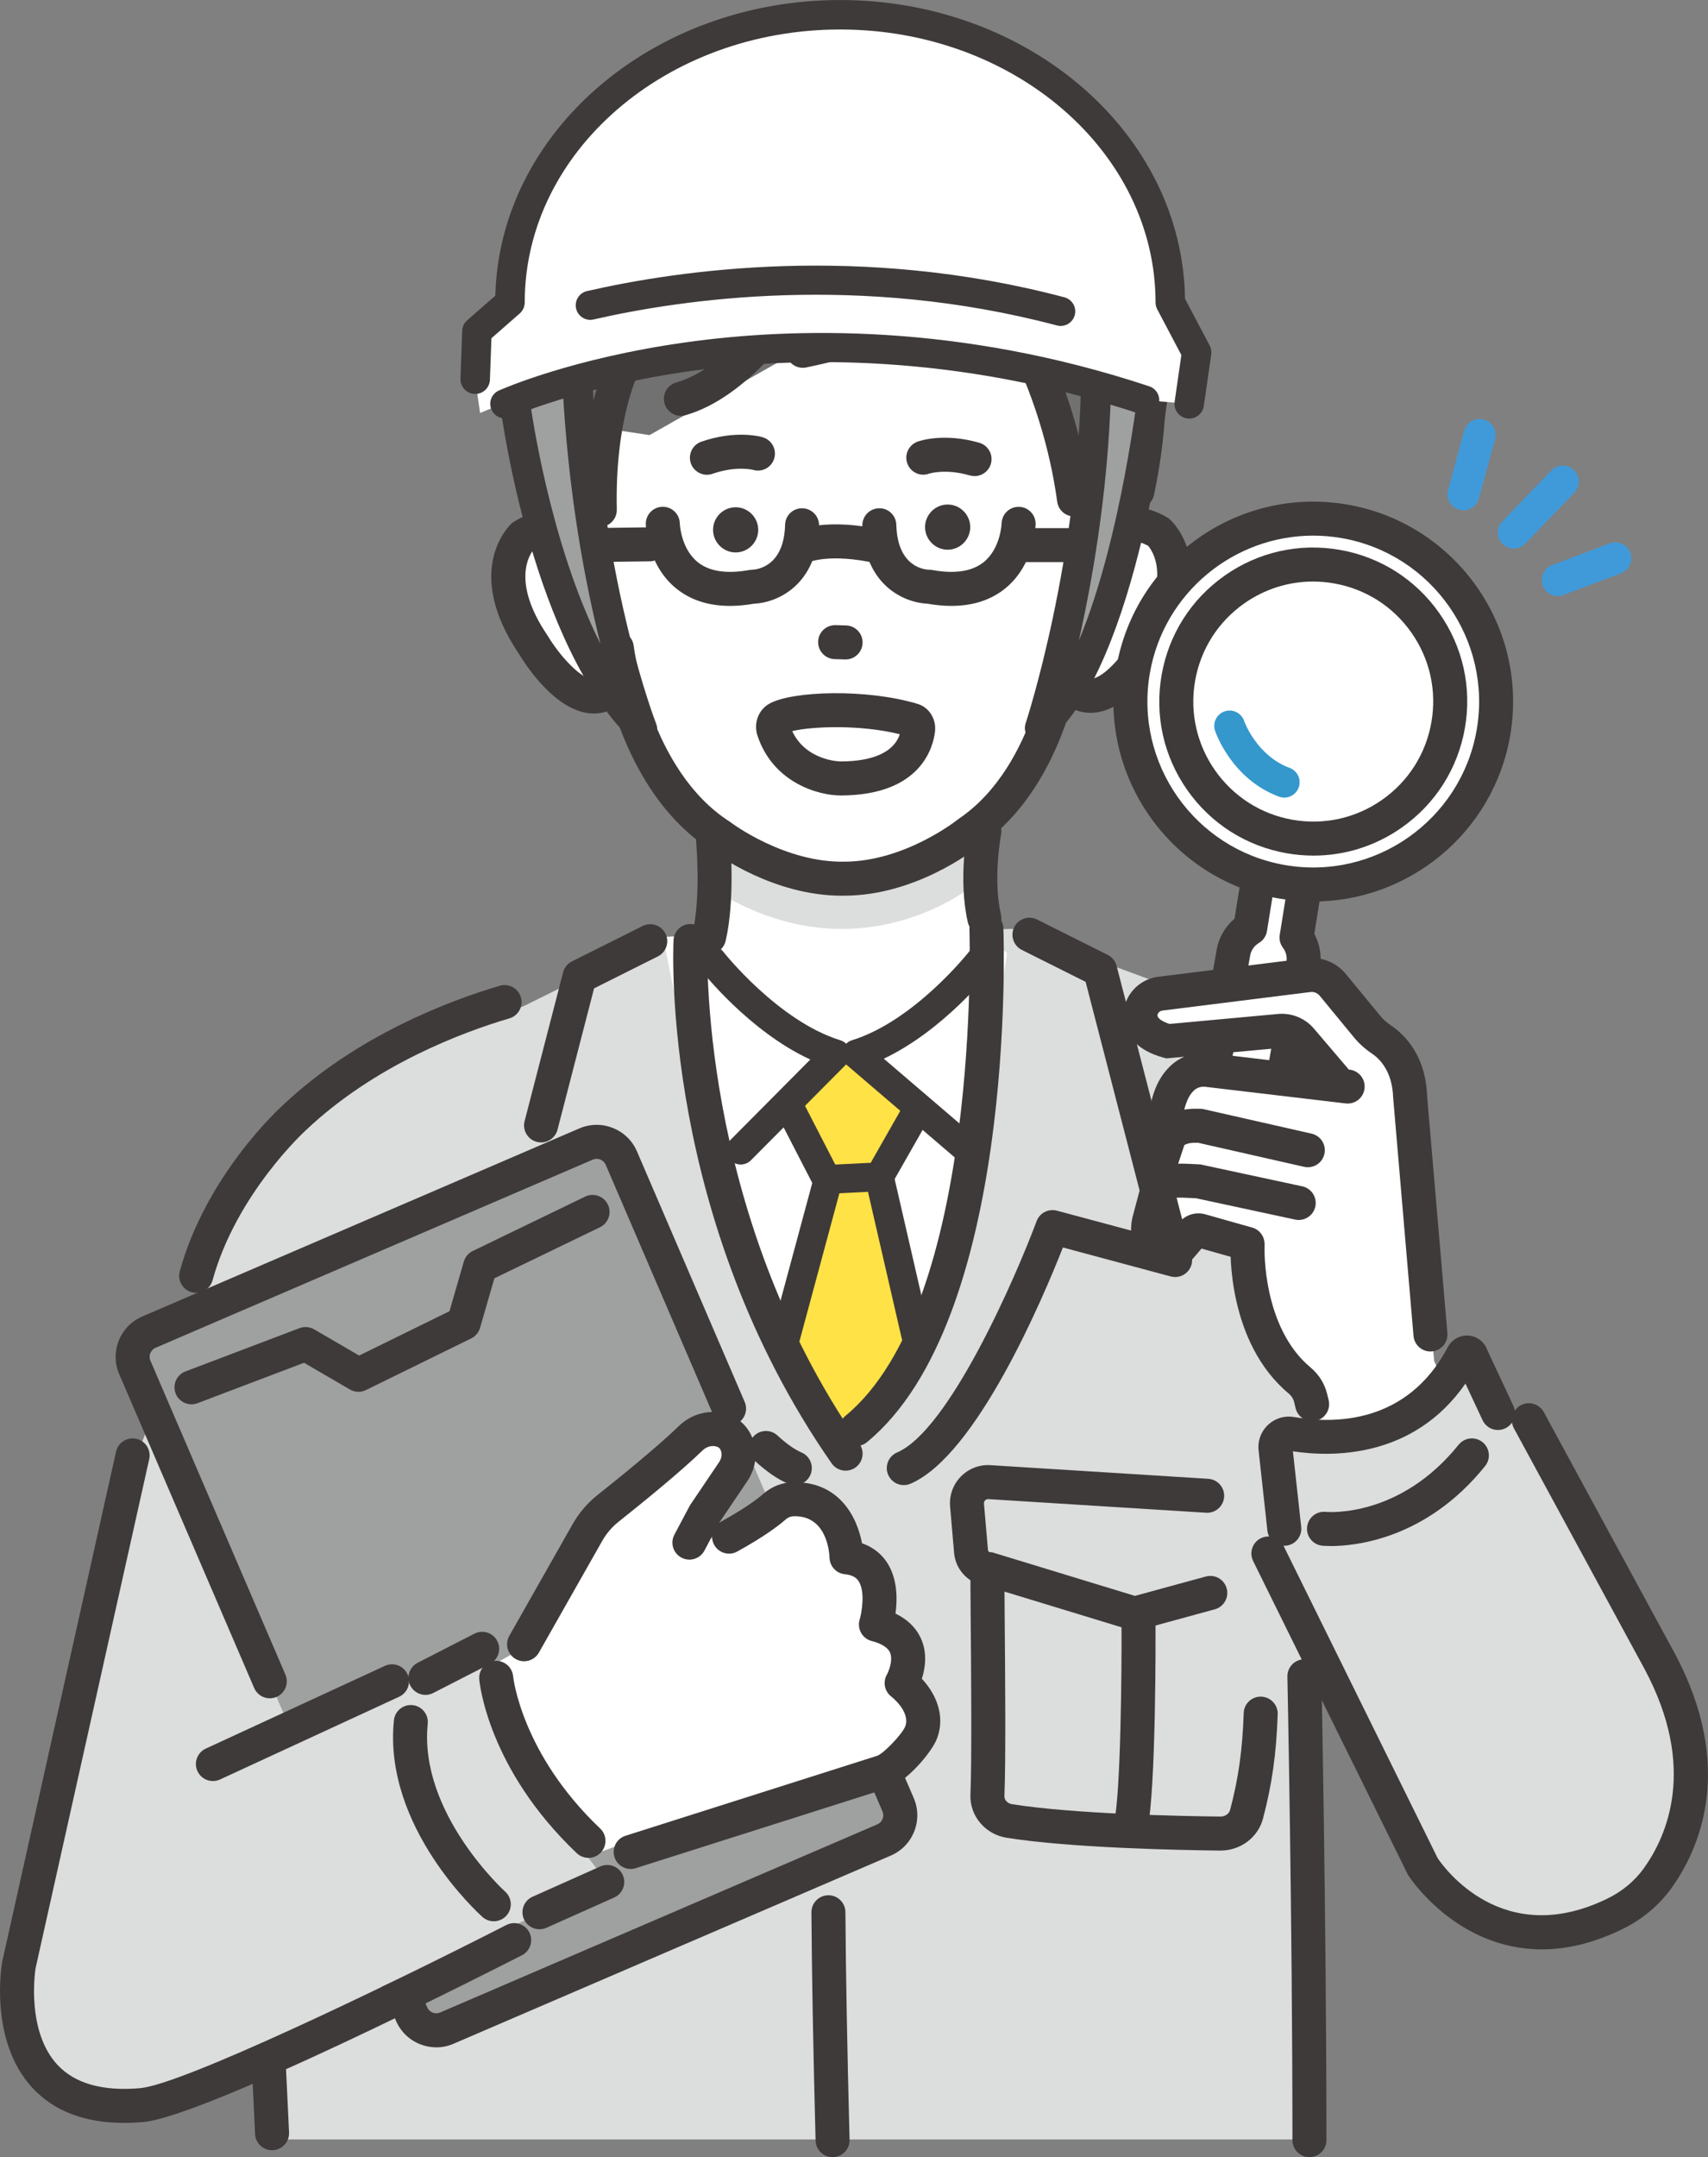 <?xml version="1.0" encoding="UTF-8"?><svg id="_レイヤー_2" xmlns="http://www.w3.org/2000/svg" width="166.225" height="209.857" viewBox="0 0 166.225 209.857"><rect x="0" y="0" width="166.225" height="209.857" fill="#808080" stroke="none"/><defs><style>.cls-1{fill:#ffe246;}.cls-1,.cls-2,.cls-3,.cls-4,.cls-5,.cls-6,.cls-7,.cls-8{stroke-width:0px;}.cls-2{fill:#9fa0a0;}.cls-3{fill:#409ada;}.cls-4{fill:#3498cc;}.cls-5{fill:#727171;}.cls-6{fill:#3e3a39;}.cls-7{fill:#dcdddd;}.cls-8{fill:#fff;}</style></defs><g id="_レイヤー_1-2"><polygon class="cls-7" points="22.755 128.942 26.506 208.137 127.808 208.137 127.698 124.307 22.755 128.942"/><path class="cls-7" d="M13.329,141.586c-.102.511-11.494,49.589-11.494,49.589,0,0-.731,17.6,13.689,13.226l33.655-15.236,2.463-91.5-15.955,5.379s-10.699,6.72-16.598,23.541l-5.76,15.001Z"/><polygon class="cls-7" points="45.254 100.714 41.672 129.251 81.007 141.419 123.668 124.138 122.478 99.168 98.508 90.368 64.528 91.158 45.254 100.714"/><path class="cls-8" d="M113.628,52.998c-2.924-3.6-6.891-1.204-6.891-1.204l-6.309-16.66h-11.139l-11.455-3.122-10.573-4.488-5.737,10.588-5.176,15.172s-3.735-3.589-6.565.085c0,0-3.685,8.059,7.158,15.354,0,0,2.936-.738,3.64-2.018,0,0,3.585,19.311,21.384,18.618,15.975.66,21.127-18.839,21.127-18.839.737,1.261,3.463,1.599,3.463,1.599,11.622-7.504,7.074-15.084,7.074-15.084Z"/><path class="cls-8" d="M108.114,50.642s9.8-19.677-11.462-32.352c0,0-17.687-12.986-26.039-2.76,0,0-22.062,2.641-19.741,24.221l1.029,11.898,56.213-1.008Z"/><path class="cls-8" d="M68.501,71.677s1.5,13.283-.076,19.286l-3.898.194,5.178,25.721,13.423,24.54,11.304-23.515,3.566-25.156-2.707-2.843s-.27-7.344,1.063-14.34l-17.214-6.123-10.64,2.236Z"/><path class="cls-7" d="M69.01,80.871s16.161,8.5,25.38-1.02l.044,6.48s-10.674,8.616-24.217.671l-1.206-6.132Z"/><path class="cls-6" d="M68.798,46.187c-.686,0-1.327-.43-1.563-1.114-.298-.864.159-1.806,1.023-2.104,3.341-1.156,5.72-.504,5.981-.426.875.263,1.372,1.185,1.109,2.06-.261.869-1.173,1.365-2.042,1.114-.099-.027-1.661-.419-3.967.378-.179.062-.361.091-.54.091Z"/><path class="cls-6" d="M94.846,46.318c-.152,0-.306-.021-.459-.065-2.37-.684-3.919-.191-3.984-.17-.861.308-1.797-.144-2.105-1.004-.308-.86.15-1.81,1.01-2.118.256-.092,2.598-.866,5.995.113.878.253,1.384,1.17,1.131,2.048-.209.725-.87,1.196-1.589,1.196Z"/><path class="cls-6" d="M92.255,53.478h0c-1.209.016-2.21-.961-2.226-2.169h0c-.016-1.209.96-2.21,2.169-2.226h0c1.209-.016,2.21.96,2.226,2.169h0c.016,1.209-.961,2.21-2.169,2.226Z"/><path class="cls-6" d="M71.622,53.744h0c-1.209.016-2.21-.961-2.226-2.169h0c-.016-1.209.961-2.21,2.169-2.226h0c1.209-.016,2.21.96,2.226,2.169h0c.016,1.209-.96,2.21-2.169,2.226Z"/><path class="cls-6" d="M82.295,64.153c-.017,0-.034,0-.05,0l-1.019-.031c-.913-.027-1.631-.79-1.604-1.703.027-.913.784-1.624,1.703-1.604l1.019.031c.913.027,1.631.79,1.604,1.703-.027.896-.762,1.605-1.653,1.605Z"/><path class="cls-6" d="M69.011,92.812c-.123,0-.249-.014-.374-.043-.89-.206-1.445-1.094-1.239-1.984.821-3.55.365-8.719.36-8.77-.083-.91.588-1.714,1.498-1.797.905-.084,1.714.588,1.797,1.498.021.233.508,5.754-.431,9.816-.177.765-.858,1.282-1.61,1.282Z"/><path class="cls-6" d="M95.8,91.004c-.753,0-1.433-.517-1.61-1.282-.958-4.144-.052-8.961-.013-9.164.172-.897,1.04-1.485,1.937-1.312.897.173,1.484,1.039,1.312,1.936h0c-.008.043-.811,4.344-.013,7.794.206.89-.349,1.779-1.239,1.984-.125.029-.251.043-.374.043Z"/><path class="cls-6" d="M81.92,87.138c-6.579,0-12.056-3.939-12.729-4.443-9.139-5.896-10.739-18.918-10.803-19.471-.105-.907.546-1.728,1.454-1.833.905-.102,1.728.546,1.833,1.454.014.118,1.503,12.076,9.355,17.099.04.026.079.053.117.083.049.038,5.212,3.918,11.061,3.8,5.888-.033,10.935-4.046,10.986-4.086.036-.029.075-.058.113-.084,7.72-5.225,8.9-17.216,8.911-17.337.083-.909.884-1.58,1.796-1.498.909.082,1.58.885,1.499,1.794-.049.554-1.313,13.614-10.297,19.744-.671.53-6.216,4.737-12.965,4.775-.11.002-.221.003-.33.003Z"/><path class="cls-6" d="M34.096,162.056c-.874,0-1.604-.685-1.65-1.568l-.73-13.952-2.471-14.095c-.158-.9.444-1.757,1.344-1.915.902-.156,1.757.444,1.915,1.344l2.489,14.194c.012.066.019.132.022.199l.735,14.052c.048.912-.653,1.691-1.565,1.738-.029.001-.059.002-.088.002Z"/><path class="cls-6" d="M71.039,58.944c-2.103,0-3.867-.576-5.264-1.723-2.825-2.319-2.921-6.079-2.924-6.238-.015-.914.713-1.666,1.626-1.682.01,0,.019,0,.029,0,.898,0,1.633.718,1.653,1.618.002.064.104,2.44,1.733,3.76,1.128.914,2.819,1.175,5.023.775.093-.017.187-.026.282-.027.5-.018,3.104-.317,3.208-4.366.023-.914.768-1.641,1.696-1.612.913.023,1.635.783,1.611,1.696-.149,5.825-4.12,7.496-6.333,7.587-.82.142-1.6.213-2.338.213Z"/><path class="cls-6" d="M92.597,58.944c-.738,0-1.518-.071-2.338-.213-2.213-.091-6.185-1.761-6.334-7.587-.023-.913.698-1.672,1.611-1.696.924-.033,1.672.698,1.696,1.612.108,4.219,2.891,4.364,3.208,4.366.094,0,.189.01.282.027,2.205.4,3.895.139,5.023-.775,1.643-1.331,1.732-3.737,1.733-3.761.027-.909.774-1.63,1.692-1.611.909.021,1.631.767,1.616,1.676-.003.159-.098,3.92-2.924,6.238-1.397,1.147-3.162,1.723-5.264,1.723Z"/><path class="cls-6" d="M85.585,54.833c-.119,0-.24-.013-.361-.04-4.401-.981-6.454-.122-6.475-.113l-.693-1.502-.725-1.487c.295-.144,3.042-1.369,8.612-.128.892.199,1.453,1.083,1.255,1.974-.172.771-.855,1.295-1.613,1.295Z"/><path class="cls-6" d="M57.493,54.686c-.903,0-1.641-.726-1.653-1.632-.012-.914.718-1.664,1.632-1.676l5.722-.077c.901-.022,1.664.718,1.676,1.632.012.914-.718,1.664-1.632,1.676l-5.722.077h-.023Z"/><path class="cls-6" d="M81.794,77.385h-.004c-2.125,0-6.548-1.218-8.074-5.826-.398-1.203.095-2.511,1.174-3.11,2.219-1.234,9.449-1.469,14.41.027,1.12.337,1.833,1.467,1.696,2.686-.164,1.46-1.315,6.223-9.202,6.223ZM77.099,71.129c1.338,2.848,4.516,2.944,4.699,2.947,3.196,0,5.212-.934,5.773-2.646-3.892-.971-8.638-.758-10.472-.302Z"/><path class="cls-5" d="M94.066,27.524s-7.022,2.728-17.725,7.376l-13.125,7.428-3.637-.543-2.085,11.247-5.033-3.427s-6.154-20.889,6.421-30.269c0,0,14.191-16.014,35.559-2.503l7.384,2.569s14.113,9.05,8.634,31.574l-5.456,2.018s-2.494-19.42-10.937-25.47Z"/><path class="cls-6" d="M110.697,49.457c-.112,0-.225-.011-.339-.035-.894-.187-1.468-1.063-1.282-1.957,1.957-9.378,1.195-16.669-2.265-21.67-3.529-5.102-8.782-5.975-8.835-5.983-.9-.14-1.52-.982-1.384-1.883.136-.901.973-1.522,1.872-1.389.269.039,6.646,1.041,11.02,7.304,4.036,5.779,4.988,13.953,2.83,24.296-.163.78-.851,1.317-1.618,1.317Z"/><path class="cls-6" d="M53.459,51.26c-.536,0-1.062-.26-1.38-.74-5.101-7.689-1.665-21.339-1.516-21.916.228-.885,1.128-1.419,2.015-1.189.884.228,1.417,1.129,1.189,2.013h0c-.033.127-3.216,12.803,1.069,19.263.505.761.297,1.788-.464,2.293-.281.187-.599.276-.913.276Z"/><path class="cls-6" d="M54.735,25.814c-.304,0-.612-.084-.887-.26-.769-.491-.997-1.511-.508-2.281.155-.244,3.871-6.011,10.898-9.981,6.528-3.687,17.208-6.439,31.019,1.398.794.451,1.073,1.461.622,2.255-.451.795-1.46,1.073-2.255.622-9.96-5.653-19.262-6.143-27.648-1.457-6.347,3.547-9.811,8.885-9.845,8.939-.316.494-.851.764-1.396.764Z"/><path class="cls-6" d="M104.527,50.242c-.814,0-1.523-.601-1.637-1.43-1.526-11.13-6.71-18.781-6.762-18.857-.517-.752-.327-1.782.425-2.3.752-.518,1.78-.329,2.299.422.231.335,5.678,8.337,7.316,20.285.124.905-.509,1.739-1.414,1.863-.076.01-.152.016-.227.016Z"/><path class="cls-6" d="M78.128,35.781c-.768,0-1.457-.538-1.618-1.319-.185-.895.39-1.77,1.285-1.955,11.278-2.333,14.715-5.909,14.748-5.944.605-.685,1.643-.742,2.327-.136.685.605.742,1.658.137,2.343-.157.178-3.987,4.38-16.543,6.977-.113.024-.226.035-.337.035Z"/><path class="cls-6" d="M66.262,40.456c-.721,0-1.383-.475-1.59-1.202-.25-.879.26-1.794,1.139-2.043,4.85-1.378,9.116-7.631,9.158-7.694.511-.757,1.539-.957,2.296-.447.757.51.958,1.537.449,2.294-.2.298-4.977,7.318-10.999,9.029-.151.043-.303.064-.453.064Z"/><path class="cls-6" d="M106.129,69.349c-1.069,0-2.53-.414-3.81-2.219-.528-.745-.352-1.778.393-2.306.746-.528,1.778-.352,2.306.393.603.85,1.018.83,1.155.822,1.346-.07,3.407-2.648,4.377-4.369.015-.027.032-.055.048-.081,3.392-5.306,1.605-7.947,1.133-8.498-2.177-1.144-3.268.064-3.556.471-.502.763-1.521.963-2.284.461-.763-.503-.967-1.539-.464-2.302,1.002-1.521,3.992-3.771,8.141-1.396.095.055.185.118.267.19.203.178,4.906,4.44-.424,12.815-.604,1.068-3.489,5.821-7.062,6.011-.071.004-.145.006-.22.006Z"/><path class="cls-6" d="M106.98,54.686h-8.111c-.914,0-1.654-.741-1.654-1.654s.741-1.654,1.654-1.654h8.111c.914,0,1.654.741,1.654,1.654s-.741,1.654-1.654,1.654Z"/><path class="cls-6" d="M58.373,51.26c-.896,0-1.633-.716-1.653-1.617-.228-10.134,2.613-15.205,2.735-15.415.455-.792,1.465-1.065,2.258-.611.79.453,1.064,1.46.615,2.251-.041.074-2.505,4.615-2.3,13.701.02.914-.703,1.671-1.617,1.691-.013,0-.025,0-.038,0Z"/><path class="cls-6" d="M57.796,69.412c-.038,0-.076,0-.113-.001-3.553-.096-6.538-4.731-7.165-5.775-5.507-8.165-.943-12.514-.746-12.696.081-.074.168-.14.262-.197,4.06-2.462,7.089-.306,8.124,1.177.523.749.339,1.78-.41,2.303-.743.519-1.764.342-2.291-.392-.299-.397-1.408-1.549-3.525-.365-.418.512-2.164,3.164,1.351,8.354.018.027.035.053.052.081,1.003,1.674,3.108,4.169,4.439,4.203.131-.004.542.014,1.114-.837.509-.759,1.537-.961,2.295-.451.758.509.96,1.537.451,2.295-1.267,1.887-2.766,2.301-3.838,2.301Z"/><path class="cls-6" d="M81.027,209.857c-.894,0-1.629-.713-1.653-1.611-.235-9.079-.364-16.134-.405-22.202-.006-.914.729-1.659,1.643-1.665h.011c.908,0,1.648.733,1.654,1.643.041,6.046.169,13.081.404,22.139.024.913-.697,1.672-1.611,1.696-.015,0-.029,0-.044,0Z"/><path class="cls-6" d="M51.386,155.168l-11.081-3.024c-1.365-.073-2.504-1.086-2.714-2.467l-.486-3.202c-.137-.903.484-1.747,1.387-1.884.904-.134,1.746.484,1.884,1.387l.437,2.875,10.522,2.871,13.888-4.236.2-.011c.111-.006.202-.094.212-.206l.39-4.523c.013-.151-.054-.255-.113-.316-.059-.06-.157-.129-.312-.121l-27.283,1.594c-.91.051-1.694-.643-1.748-1.555-.053-.912.643-1.695,1.555-1.748l27.283-1.594c1.074-.065,2.124.344,2.876,1.117.752.773,1.13,1.832,1.038,2.907l-.39,4.523c-.144,1.666-1.456,3.005-3.097,3.205l-14.449,4.407Z"/><path class="cls-6" d="M51.255,170.808c-.874,0-1.605-.685-1.651-1.568-.31-5.988-.275-14.567-.275-14.653.004-.911.744-1.647,1.654-1.647h.008c.914.004,1.651.748,1.647,1.662,0,.085-.035,8.573.271,14.466.047.913-.654,1.69-1.566,1.738-.029.001-.058.002-.087.002Z"/><path class="cls-6" d="M65.267,174.223c-.325,0-.654-.095-.942-.295-.751-.521-.937-1.551-.416-2.302.062-.09.135-.238.128-.429-.146-3.546-.071-12.2-.026-17.37.015-1.732.027-3.11.027-3.835,0-.914.741-1.654,1.654-1.654s1.654.741,1.654,1.654c0,.731-.012,2.119-.027,3.864-.044,5.14-.119,13.742.024,17.207.036.877-.211,1.724-.715,2.45-.321.463-.837.711-1.36.711Z"/><path class="cls-6" d="M39.345,166.92c-.859,0-1.584-.663-1.648-1.533-.405-5.541-.229-10.798-.222-11.019.032-.913.81-1.619,1.71-1.596.913.032,1.627.798,1.596,1.71-.002.052-.177,5.306.215,10.663.067.911-.618,1.704-1.529,1.77-.041.003-.082.004-.122.004Z"/><path class="cls-6" d="M110.401,158.694l-14.449-4.407c-1.64-.199-2.953-1.539-3.097-3.204l-.39-4.523c-.092-1.074.286-2.133,1.037-2.906.752-.772,1.8-1.181,2.877-1.117l21.208,1.328c.912.057,1.605.842,1.547,1.754-.057.912-.845,1.606-1.754,1.548l-21.201-1.327c-.146-.003-.247.062-.305.122-.059.06-.126.164-.113.316l.39,4.523c.009.111.101.2.212.206l.2.011.192.059,13.696,4.178,6.901-1.884c.881-.242,1.791.279,2.031,1.16.241.881-.279,1.791-1.16,2.031l-7.823,2.136Z"/><path class="cls-6" d="M110.051,179.272c-.116,0-.233-.012-.351-.038-.893-.193-1.46-1.073-1.267-1.966.646-2.986.736-14.83.716-19.142-.004-.914.733-1.657,1.647-1.662h.008c.91,0,1.65.736,1.654,1.647.003.648.063,15.908-.791,19.856-.168.775-.853,1.305-1.615,1.305Z"/><path class="cls-6" d="M118.77,180.032c-.017,0-.034,0-.051,0-4.17-.047-14.54-.263-20.746-1.244-2.096-.331-3.613-2.137-3.528-4.2.142-3.464.068-12.067.024-17.206-.015-1.745-.027-3.133-.027-3.864,0-.914.741-1.654,1.654-1.654s1.654.741,1.654,1.654c0,.725.012,2.103.027,3.835.045,5.17.119,13.824-.026,17.37-.016.385.302.728.74.797,5.992.947,16.169,1.157,20.267,1.203.459.016.859-.267.959-.648.816-3.088,1.199-5.817,1.323-9.42.031-.913.792-1.635,1.71-1.596.913.031,1.628.797,1.597,1.71-.133,3.866-.547,6.807-1.431,10.151-.486,1.838-2.186,3.112-4.144,3.112Z"/><path class="cls-8" d="M126.18,91.206l.639-3.98c.199-1.242-.636-2.41-1.871-2.626-.011-.002-.022-.004-.032-.006-1.252-.201-2.431.651-2.632,1.904l-.613,3.817c-.833.496-1.455,1.336-1.635,2.366l-4.107,23.473c-.328,1.874.926,3.659,2.8,3.987,1.874.328,3.659-.925,3.987-2.8l4.107-23.473c.171-.977-.091-1.927-.643-2.662Z"/><path class="cls-6" d="M119.325,121.847c-.291,0-.585-.025-.881-.077-1.342-.235-2.512-.978-3.294-2.092-.783-1.115-1.084-2.467-.85-3.809l4.107-23.473c.208-1.188.828-2.253,1.74-3.02l.504-3.14c.167-1.042.73-1.956,1.585-2.575.855-.618,1.899-.867,2.942-.7.003,0,.039.006.042.007,2.129.372,3.573,2.399,3.232,4.52l-.54,3.364c.541,1.004.738,2.171.54,3.301l-4.107,23.473c-.433,2.473-2.591,4.22-5.02,4.221ZM124.552,86.221c-.18,0-.309.072-.377.121-.081.058-.221.19-.258.419l-.613,3.817c-.078.484-.366.909-.787,1.159-.451.269-.762.716-.851,1.229l-4.107,23.473c-.082.471.023.947.298,1.338.275.392.686.652,1.157.735.971.17,1.902-.482,2.073-1.455l4.107-23.473c.086-.49-.033-.981-.336-1.383-.27-.359-.382-.813-.311-1.256l.639-3.98c.055-.345-.179-.675-.523-.735-.039-.006-.076-.009-.111-.009Z"/><circle class="cls-8" cx="127.808" cy="68.251" r="17.795" transform="translate(-15.857 87.052) rotate(-35.559)"/><path class="cls-6" d="M127.817,87.702c-1.109,0-2.232-.095-3.361-.293-10.564-1.848-17.655-11.946-15.806-22.51,1.848-10.564,11.947-17.655,22.51-15.806,10.564,1.848,17.655,11.946,15.806,22.51h0c-1.651,9.435-9.882,16.099-19.149,16.099ZM127.8,52.109c-7.691,0-14.521,5.53-15.891,13.361-1.534,8.767,4.351,17.147,13.118,18.681,8.765,1.532,17.147-4.351,18.681-13.118,1.534-8.767-4.351-17.147-13.118-18.681-.937-.164-1.87-.243-2.79-.243ZM145.336,71.318h.004-.004Z"/><path class="cls-6" d="M127.84,83.237c-.868,0-1.742-.075-2.614-.228-3.942-.69-7.38-2.873-9.679-6.148-2.3-3.275-3.187-7.25-2.497-11.192.69-3.942,2.873-7.38,6.148-9.679,3.275-2.3,7.25-3.186,11.192-2.497,3.942.69,7.379,2.873,9.679,6.148,2.3,3.275,3.186,7.25,2.497,11.192-.69,3.942-2.873,7.38-6.148,9.679-2.55,1.791-5.525,2.725-8.578,2.725ZM127.783,56.575c-2.379,0-4.696.728-6.684,2.123-2.552,1.792-4.253,4.47-4.791,7.542-1.109,6.34,3.147,12.402,9.487,13.511,3.072.537,6.168-.154,8.72-1.945,2.552-1.792,4.253-4.47,4.79-7.542h0c.537-3.071-.153-6.168-1.945-8.72-1.792-2.552-4.47-4.253-7.542-4.791-.68-.119-1.361-.178-2.037-.178Z"/><path class="cls-4" d="M124.989,77.596c-.173,0-.349-.031-.521-.094-4.598-1.711-6.154-6.221-6.218-6.411-.262-.782.16-1.628.941-1.89.779-.262,1.623.158,1.888.935.024.067,1.212,3.37,4.431,4.568.773.288,1.166,1.147.878,1.92-.224.601-.793.972-1.399.972Z"/><path class="cls-7" d="M124.972,148.163l.14-7.655s12.255,1.864,18.087-8.564l2.582,5.519,3.728.704,13.906,27.783s3.647,17.741-8.364,21.129c0,0-12.006,2.559-17.291-6.751l-15.282-29.388,2.494-2.777Z"/><path class="cls-8" d="M127.698,138.197c-.139-.171-.418-3.516-.418-3.516,0,0-5.967-6.623-5.865-13.401l-5.048-1.691-2.404,3.006s-3.537-1.126-1.445-6.39l.811-4.231,1.389-5.565s-.108-1.984,3.129-2.341l12.685,1.565-4.811-5.15-12.573,1.394s-4.137-2.97-.636-5.154l14.816-1.854,5.742,5.028s3.44,1.938,3.831,4.661l2.68,27.856,1.239,2.814-11.857,5.495-1.263-2.527Z"/><path class="cls-6" d="M139.211,131.478c-.85,0-1.572-.651-1.646-1.513l-1.984-23.212c-.081-2.545-1.317-3.752-2.046-4.244-.684-.462-1.27-.987-1.744-1.562l-3.359-4.08c-.22-.267-.556-.398-.9-.358l-14.405,1.802c-.161.02-.312.112-.404.246-.067.098-.089.196-.065.292.066.266.503.551,1.161.765l10.571-.971c1.321-.117,2.616.408,3.474,1.414l3.276,3.841c.593.695.51,1.739-.185,2.332-.695.593-1.739.51-2.332-.185l-3.276-3.841c-.162-.19-.406-.288-.656-.266l-11.185,1.027-.288-.079c-2.631-.717-3.503-2.158-3.772-3.24-.251-1.009-.051-2.088.548-2.961.628-.915,1.619-1.519,2.721-1.657l14.406-1.802c1.473-.186,2.919.39,3.865,1.537l3.359,4.081c.271.329.621.639,1.041.923,1.248.842,3.357,2.848,3.5,6.834l1.975,23.081c.078.91-.597,1.711-1.507,1.789-.048.004-.096.006-.143.006Z"/><path class="cls-6" d="M113.149,112.455c-.053,0-.107-.002-.161-.008-.909-.088-1.575-.896-1.487-1.806.359-3.72.97-5.518,2.332-6.871,1.047-1.04,2.543-1.524,4.006-1.306l13.511,1.597c.907.107,1.556.93,1.448,1.837-.107.907-.93,1.558-1.837,1.448l-13.605-1.61c-.436-.071-.882.072-1.192.38-.616.612-1.061,1.635-1.371,4.841-.083.855-.803,1.495-1.644,1.495Z"/><path class="cls-6" d="M112.511,116.085c-.173,0-.349-.027-.522-.085-.867-.288-1.336-1.225-1.047-2.092l1.473-4.428.306-.286c1.509-1.415,3.29-1.353,4.145-1.322l.156.005,10.623,2.41c.891.202,1.449,1.088,1.247,1.979-.202.891-1.087,1.45-1.979,1.247l-10.314-2.34c-.592-.013-.995.028-1.336.224l-1.183,3.556c-.231.694-.877,1.132-1.569,1.132Z"/><path class="cls-6" d="M113.577,123.569c-.114,0-.228-.006-.343-.017-1.088-.111-2.052-.744-2.579-1.695l-.048-.088c-.548-1.033-.676-2.273-.355-3.482l.662-2.49c.374-1.406,1.583-2.434,3.009-2.558.799-.069,1.661-.024,2.29.01.168.009.32.017.451.022l.147.005,9.93,2.136c.893.192,1.461,1.072,1.269,1.965-.192.893-1.072,1.461-1.965,1.269l-9.648-2.076c-.111-.005-.231-.011-.36-.018-.562-.03-1.261-.067-1.829-.017-.029.002-.08.043-.098.111l-.661,2.489c-.105.395-.074.794.086,1.094.013.027.064.047.099.006l1.152-1.346c.614-.717,1.597-1.015,2.504-.759l4.572,1.291c.879.248,1.391,1.162,1.142,2.041-.248.879-1.163,1.39-2.041,1.143l-4.03-1.138-.786.918c-.646.755-1.588,1.184-2.573,1.184Z"/><path class="cls-6" d="M127.697,138.259c-.743,0-1.419-.504-1.605-1.259l-.156-.634c-.074-.301-.254-.578-.521-.8-5.963-4.977-5.669-13.974-5.653-14.354.037-.913.806-1.637,1.72-1.586.912.037,1.622.806,1.586,1.718-.005.139-.212,7.777,4.468,11.682.811.677,1.369,1.558,1.613,2.548l.156.634c.219.887-.323,1.783-1.21,2.002-.133.033-.266.048-.397.048Z"/><path class="cls-6" d="M124.987,150.38c-.833,0-1.549-.627-1.642-1.474l-.866-7.894c-.004-.041-.008-.083-.009-.124-.031-.9.341-1.756,1.02-2.347.676-.588,1.569-.837,2.452-.685,3.892.677,11.012.691,14.965-6.806.419-.794,1.296-1.236,2.181-1.1.784.121,1.424.674,1.668,1.413l2.525,5.397c.387.828.03,1.812-.797,2.199-.827.387-1.812.03-2.199-.797l-1.666-3.562c-5.074,7.308-13.014,7.159-16.791,6.588l.807,7.356c.1.908-.556,1.725-1.464,1.825-.061.007-.122.01-.182.01ZM141.572,132.239s0,.001,0,.002c0,0,0-.001,0-.002Z"/><path class="cls-6" d="M129.521,150.405c-.48,0-.775-.027-.836-.033-.909-.093-1.57-.905-1.477-1.814.093-.907.9-1.568,1.808-1.477.316.028,7.229.564,12.94-6.531.573-.711,1.614-.824,2.326-.252.712.573.824,1.614.251,2.326-5.73,7.119-12.64,7.782-15.012,7.782Z"/><path class="cls-6" d="M150.041,189.645c-8.333,0-12.913-7.093-12.971-7.185l-.083-.148-15.031-30.45c-.404-.819-.068-1.811.751-2.216.819-.405,1.811-.068,2.215.751l14.988,30.363c.571.86,6.312,8.95,16.55,3.931,1.423-.697,2.637-1.708,3.51-2.922,2.242-3.118,5.233-9.784.079-19.404l-12.712-23.41c-.436-.803-.139-1.807.664-2.243.803-.435,1.807-.139,2.243.664l12.716,23.419c6.007,11.211,2.387,19.162-.304,22.905-1.19,1.655-2.829,3.025-4.74,3.962-2.908,1.425-5.54,1.983-7.876,1.983Z"/><path class="cls-6" d="M127.437,209.857c-.913,0-1.654-.74-1.654-1.654-.006-21.63-.487-44.859-.492-45.091-.019-.914.706-1.67,1.619-1.689.912-.013,1.669.706,1.688,1.619.005.233.487,23.495.493,45.16,0,.914-.74,1.654-1.654,1.654h0Z"/><path class="cls-3" d="M147.327,53.368c-.388,0-.775-.144-1.077-.433-.619-.595-.639-1.579-.044-2.199l4.765-4.962c.595-.619,1.579-.639,2.199-.045.619.595.639,1.579.044,2.199l-4.765,4.962c-.305.318-.713.478-1.122.478Z"/><path class="cls-3" d="M142.427,49.645c-.135,0-.273-.018-.409-.055-.829-.225-1.318-1.08-1.092-1.909l1.571-5.773c.226-.828,1.08-1.319,1.909-1.092.829.225,1.318,1.08,1.092,1.909l-1.571,5.773c-.188.692-.815,1.147-1.5,1.147Z"/><path class="cls-3" d="M151.607,57.987c-.628,0-1.22-.383-1.455-1.005-.304-.803.101-1.701.905-2.004l5.596-2.115c.803-.303,1.701.102,2.005.905.304.803-.101,1.701-.905,2.004l-5.596,2.115c-.181.069-.367.101-.55.101Z"/><path class="cls-6" d="M26.476,209.185c-.878,0-1.609-.69-1.651-1.576l-.308-6.493c-.043-.912.662-1.687,1.574-1.731.908-.04,1.687.662,1.731,1.574l.308,6.493c.043.912-.662,1.687-1.574,1.731-.027.001-.053.002-.08.002Z"/><rect class="cls-2" x="24.187" y="116.573" width="51.543" height="73.747" rx="2.611" ry="2.611" transform="translate(-56.571 32.231) rotate(-23.276)"/><path class="cls-6" d="M42.456,199.173c-.534,0-1.068-.102-1.579-.305-1.058-.421-1.889-1.23-2.339-2.277l-2.206-5.127c-.361-.839.027-1.812.866-2.173.839-.361,1.812.027,2.173.866l2.206,5.127c.101.235.287.416.525.511.238.094.498.091.732-.01l42.551-18.304c.235-.101.416-.287.511-.524.095-.238.091-.498-.01-.732l-2.924-6.797c-.361-.839.027-1.812.866-2.173.839-.361,1.812.027,2.173.866l2.924,6.797c.45,1.046.466,2.205.044,3.264-.422,1.058-1.23,1.889-2.277,2.339l-42.551,18.304c-.541.233-1.113.35-1.685.35Z"/><path class="cls-6" d="M26.257,165.22c-.641,0-1.251-.375-1.52-1.001l-13.136-30.536c-.929-2.16.073-4.674,2.232-5.603l42.551-18.304c2.161-.929,4.674.072,5.603,2.232l10.486,24.375c.361.839-.027,1.812-.866,2.173-.84.36-1.812-.027-2.173-.866l-10.486-24.375c-.208-.485-.772-.708-1.257-.501l-42.551,18.304c-.485.209-.709.773-.501,1.257l13.136,30.536c.361.839-.027,1.812-.866,2.173-.213.092-.435.135-.653.135Z"/><path class="cls-6" d="M18.636,136.619c-.667,0-1.296-.407-1.547-1.068-.324-.854.106-1.809.96-2.133l11.102-4.211c.466-.178.988-.134,1.419.117l4.382,2.55,8.792-4.314,1.397-4.828c.13-.451.446-.825.869-1.03l10.939-5.289c.823-.397,1.812-.053,2.209.769.398.822.053,1.812-.769,2.209l-10.275,4.967-1.395,4.822c-.13.448-.442.82-.86,1.025l-10.244,5.026c-.496.244-1.082.223-1.561-.055l-4.466-2.6-10.364,3.932c-.193.073-.391.108-.586.108Z"/><path class="cls-8" d="M53.174,159.073l4.779-11.366s7.969-6.583,11.213-8.58c0,0,2.995-1.218,2.754,3.203l-3.354,4.967-1.473,2.774,1.656-.163c4.163-2.303,7.199-3.917,7.199-3.917,6.24-1.187,6.437,5.509,6.437,5.509,4.686.478,2.86,6.544,2.86,6.544,5.026,1.297,2.502,5.692,2.502,5.692,1.816,1.481,2.523,3.327,1.863,4.884-.475,1.122-2.65,3.476-3.811,3.79l-24.423,6.678-11.294,4.145-6.636-18.76,9.727-5.399Z"/><path class="cls-6" d="M61.377,181.821c-.702,0-1.352-.449-1.576-1.154-.276-.871.205-1.801,1.076-2.077l24.423-7.757c.023-.007.046-.014.069-.02.625-.223,2.388-2.056,2.72-2.838.355-.838-.176-1.971-1.386-2.957-.628-.512-.792-1.403-.389-2.106.175-.315.619-1.41.304-2.142-.265-.617-1.117-.952-1.785-1.125-.436-.112-.807-.398-1.028-.79-.221-.392-.272-.857-.143-1.288.19-.645.579-2.732-.114-3.764-.161-.24-.475-.57-1.331-.657-.826-.084-1.461-.767-1.485-1.597-.027-.682-.332-4.127-3.488-4.043-.282.006-.556.115-.772.305-.719.634-2.12,1.691-4.718,3.128-.799.443-1.806.153-2.248-.647-.442-.799-.153-1.806.647-2.248,2.46-1.361,3.644-2.285,4.131-2.714.799-.705,1.823-1.107,2.883-1.132,4.464-.097,6.239,3.332,6.726,5.943,1.238.423,1.98,1.186,2.409,1.829,1.058,1.586,1.038,3.623.849,5.009,1.477.714,2.182,1.715,2.519,2.515.592,1.406.362,2.836.046,3.821,1.689,1.82,2.236,4.018,1.418,5.949-.555,1.311-2.977,4.187-4.86,4.73l-24.396,7.749c-.167.053-.335.078-.501.078Z"/><path class="cls-6" d="M51.003,161.615c-.277,0-.557-.07-.814-.216-.795-.451-1.073-1.46-.623-2.255l6.165-10.872c.621-1.094,1.435-2.046,2.421-2.829,2.083-1.655,5.878-4.727,7.899-6.697,1.176-1.147,2.799-1.619,4.343-1.264,1.451.335,2.495,1.302,2.942,2.723.407,1.295.183,2.714-.613,3.894l-2.735,4.051-1.432,2.697c-.428.807-1.429,1.115-2.237.685-.807-.429-1.114-1.43-.685-2.237l1.473-2.774c.027-.052.057-.102.09-.15l2.784-4.123c.226-.335.301-.728.199-1.051-.095-.301-.223-.42-.529-.491-.434-.1-.928.056-1.289.409-2.125,2.072-6.019,5.224-8.151,6.918-.652.518-1.191,1.148-1.601,1.871l-6.165,10.872c-.305.537-.864.839-1.44.839Z"/><path class="cls-7" d="M20.717,171.372l11.885,24.032,26.495-12.317s-12.802-15.643-12.171-22.685l-26.209,10.97Z"/><path class="cls-6" d="M20.721,173.268c-.625,0-1.224-.356-1.503-.961-.383-.83-.021-1.812.808-2.195l17.433-8.049c.829-.382,1.812-.021,2.195.808.383.83.021,1.812-.808,2.195l-17.433,8.049c-.225.103-.46.153-.692.153Z"/><path class="cls-6" d="M57.271,180.741c-.409,0-.819-.151-1.139-.455-8.636-8.205-9.459-16.56-9.49-16.912-.08-.91.593-1.712,1.503-1.792.906-.081,1.709.59,1.792,1.498.012.118.822,7.538,8.474,14.808.662.629.689,1.676.06,2.339-.325.342-.762.515-1.199.515Z"/><path class="cls-6" d="M48.056,186.911c-.392,0-.785-.139-1.1-.42-.396-.353-9.675-8.772-8.619-19.13.092-.909.903-1.57,1.813-1.478.909.093,1.57.905,1.478,1.813-.883,8.665,7.449,16.253,7.533,16.328.679.61.737,1.655.128,2.335-.327.365-.779.551-1.233.551Z"/><path class="cls-6" d="M41.407,164.885c-.601,0-1.181-.329-1.474-.9-.416-.813-.095-1.81.718-2.226l5.521-2.828c.813-.417,1.81-.095,2.226.718.416.813.095,1.81-.718,2.226l-5.521,2.828c-.241.124-.499.182-.753.182Z"/><path class="cls-6" d="M52.502,187.688c-.633,0-1.237-.365-1.511-.98-.372-.834.002-1.812.836-2.185l6.597-2.946c.834-.373,1.812.002,2.185.836.372.834-.002,1.812-.836,2.185l-6.597,2.946c-.219.098-.448.144-.674.144Z"/><path class="cls-6" d="M12.078,206.525c-3.847,0-6.853-1.154-8.953-3.442-4.192-4.568-2.973-11.883-2.919-12.192.004-.026.009-.051.015-.076l11.072-49.589c.199-.892,1.085-1.454,1.975-1.254.892.199,1.453,1.083,1.254,1.975l-11.062,49.541c-.07.456-.87,6.132,2.112,9.367,1.695,1.839,4.407,2.611,8.066,2.291,4.05-.353,23.538-9.688,35.649-15.876.813-.416,1.81-.093,2.226.72.416.813.093,1.81-.72,2.226-3.143,1.606-30.877,15.704-36.867,16.226-.636.055-1.251.083-1.847.083Z"/><path class="cls-6" d="M19.09,125.771c-.146,0-.294-.019-.441-.06-.881-.243-1.397-1.154-1.154-2.035,2.557-9.265,9.549-15.719,10.04-16.164,7.227-6.827,16.323-10.206,21.104-11.613.877-.257,1.796.244,2.054,1.12s-.243,1.796-1.12,2.054c-4.499,1.324-13.052,4.495-19.779,10.857-.01.01-.021.02-.032.029-.066.06-6.748,6.155-9.078,14.597-.202.733-.868,1.214-1.594,1.214Z"/><path class="cls-6" d="M77.353,144.478c-.218,0-.439-.043-.651-.134-1.045-.448-2.118-1.188-3.281-2.262-.671-.62-.713-1.666-.093-2.338.62-.671,1.667-.713,2.337-.093.87.803,1.657,1.359,2.34,1.652.839.36,1.228,1.332.868,2.172-.269.627-.879,1.003-1.521,1.003Z"/><path class="cls-6" d="M52.658,111.139c-.137,0-.277-.017-.416-.053-.885-.229-1.416-1.131-1.187-2.016l3.747-14.476c.12-.462.434-.851.861-1.065l6.88-3.443c.818-.408,1.811-.078,2.219.739.409.817.078,1.811-.739,2.219l-6.207,3.107-3.558,13.748c-.193.745-.864,1.24-1.6,1.24Z"/><path class="cls-6" d="M87.958,144.478c-.642,0-1.252-.375-1.521-1.003-.36-.84.029-1.812.869-2.172,5.061-2.169,11.517-16.98,13.578-22.504.298-.799,1.156-1.24,1.979-1.019l9.192,2.468-6.4-24.728-6.207-3.107c-.817-.409-1.148-1.403-.739-2.219.409-.817,1.402-1.148,2.219-.739l6.879,3.443c.427.214.741.602.861,1.065l7.3,28.204c.148.57-.019,1.175-.437,1.59-.418.414-1.024.575-1.593.422l-10.495-2.818c-1.977,5.019-8.419,20.234-14.834,22.983-.212.091-.434.134-.651.134Z"/><polygon class="cls-1" points="76.898 107.845 82.318 102.293 88.835 107.845 86.48 114.487 90.449 131.401 82.689 140.807 75.801 131.607 80.324 114.487 76.898 107.845"/><path class="cls-6" d="M80.453,116.144c-.524,0-1.006-.292-1.248-.761l-3.555-6.895c-.355-.69-.085-1.536.605-1.892.688-.356,1.536-.085,1.892.604l3.141,6.092,3.45-.17,3.402-5.973c.384-.675,1.241-.91,1.915-.525.674.384.909,1.241.525,1.915l-3.784,6.643c-.238.417-.672.684-1.151.708l-5.123.253c-.023.001-.046.001-.07.001Z"/><path class="cls-6" d="M76.114,132.775c-.121,0-.244-.016-.367-.049-.749-.202-1.192-.973-.99-1.722l4.341-16.094c.202-.749.973-1.191,1.722-.99.749.202,1.192.973.99,1.722l-4.341,16.094c-.169.626-.736,1.039-1.355,1.039Z"/><path class="cls-6" d="M89.107,131.229c-.639,0-1.218-.44-1.367-1.089l-3.532-15.337c-.174-.756.298-1.51,1.053-1.684.756-.174,1.509.298,1.684,1.054l3.532,15.337c.174.756-.298,1.51-1.053,1.684-.106.024-.212.036-.316.036Z"/><path class="cls-6" d="M72.087,113.289c-.358,0-.716-.136-.99-.408-.55-.547-.553-1.436-.006-1.986l7.768-7.819c-5.911-2.723-10.456-8.469-10.667-8.739-.478-.611-.37-1.493.241-1.971.61-.478,1.493-.371,1.971.24h0c.053.067,5.329,6.724,11.38,8.596.47.145.829.525.948,1.002.119.477-.02.981-.366,1.329l-9.281,9.341c-.275.276-.635.415-.996.415Z"/><path class="cls-6" d="M94.239,113.289c-.323,0-.648-.111-.912-.337l-10.915-9.341c-.389-.332-.566-.85-.462-1.351.104-.501.471-.906.96-1.058,6.07-1.877,11.328-8.528,11.38-8.595.478-.611,1.361-.718,1.971-.241.611.478.718,1.36.241,1.971-.21.268-4.665,5.902-10.49,8.657l9.142,7.824c.589.504.658,1.391.154,1.98-.278.325-.672.491-1.068.491Z"/><path class="cls-6" d="M82.296,143.073c-.523,0-1.037-.247-1.359-.709-16.512-23.712-15.441-49.8-15.387-50.899.045-.912.815-1.619,1.733-1.571.912.045,1.616.82,1.571,1.733-.012.257-1.048,26.092,14.798,48.847.522.749.337,1.78-.412,2.302-.288.201-.618.297-.944.297Z"/><path class="cls-6" d="M83.325,140.676c-.477,0-.951-.206-1.278-.603-.58-.705-.479-1.748.226-2.328,13.213-10.875,12.086-46.96,12.073-47.323-.032-.913.681-1.68,1.594-1.712.917-.021,1.68.681,1.712,1.594.056,1.549,1.195,38.086-13.277,49.996-.308.253-.68.377-1.05.377Z"/><path class="cls-6" d="M54.027,49.696c-.455,0-.901-.221-1.172-.628-1.182-1.782-1.978-3.822-2.366-6.061-.132-.764.38-1.491,1.144-1.624.764-.132,1.491.38,1.624,1.144.321,1.854.974,3.532,1.94,4.988.429.647.252,1.518-.394,1.947-.239.159-.508.234-.775.234Z"/><path class="cls-2" d="M50.475,38.51l6.14-1.546s1.426,27.478,5.881,33.978c0,0-9.66-3.398-12.021-32.432Z"/><path class="cls-6" d="M62.496,72.407c-.368,0-.733-.138-1.013-.407-9.588-9.194-12.613-31.186-12.737-32.118-.107-.801.456-1.537,1.258-1.644.802-.105,1.538.456,1.645,1.257.023.169,1.83,13.301,6.784,23.129-1.495-5.955-3.156-14.666-3.699-25.391-.041-.807.581-1.495,1.388-1.536.804-.039,1.495.58,1.536,1.388,1.014,20.029,6.147,33.188,6.199,33.318.253.64.027,1.371-.544,1.755-.249.167-.533.249-.817.249Z"/><path class="cls-6" d="M110.703,47.365c-.087,0-.175-.008-.263-.025-.762-.145-1.263-.879-1.118-1.642.351-1.853.603-3.648.747-5.336.066-.773.746-1.35,1.519-1.28.773.066,1.346.746,1.28,1.519-.152,1.783-.417,3.674-.786,5.621-.128.674-.717,1.143-1.378,1.143Z"/><path class="cls-2" d="M112.384,36.588l-5.59-1.126s-2.594,28.872-7.05,35.373c0,0,10.278-5.212,12.639-34.247Z"/><path class="cls-6" d="M101.205,72.298c-.284,0-.569-.082-.817-.249-.546-.367-.78-1.053-.572-1.677.053-.158,5.25-15.982,5.419-34.448.007-.804.661-1.451,1.463-1.451h.014c.808.008,1.458.669,1.45,1.477-.095,10.413-1.702,19.858-3.166,26.363,4.203-10.035,5.846-24.927,5.867-25.123.086-.804.808-1.387,1.611-1.3.804.086,1.386.807,1.3,1.611-.118,1.101-2.983,27.048-11.617,34.445-.273.234-.612.352-.953.352Z"/><path class="cls-8" d="M115.738,39.287l.722-5.005-2.566-4.865c0-15.455-14.385-27.983-32.13-27.983s-32.13,12.529-32.13,27.983l-3.217,2.817-.168,4.655.473,3.288s15.147-6.75,36.727-6.383c0,0,17.246-.449,27.956,5.133l4.333.359Z"/><path class="cls-6" d="M49.129,40.704c-.541,0-1.057-.311-1.293-.836-.321-.713-.004-1.551.709-1.872.282-.127,7.033-3.13,18.248-4.699,10.318-1.444,26.51-1.872,45.057,4.287.743.246,1.145,1.048.898,1.791-.247.742-1.049,1.144-1.791.898-17.978-5.969-33.664-5.571-43.658-4.186-10.848,1.504-17.525,4.463-17.591,4.492-.188.085-.386.125-.58.125Z"/><path class="cls-6" d="M103.229,31.711c-.12,0-.242-.015-.364-.048-19.214-5.096-36.505-2.552-45.101-.583-.762.175-1.523-.302-1.697-1.065-.175-.762.302-1.522,1.064-1.697,8.851-2.029,26.658-4.647,46.46.606.756.2,1.207.976,1.006,1.732-.168.634-.742,1.054-1.368,1.054Z"/><path class="cls-6" d="M115.739,40.722c-.068,0-.137-.005-.207-.015-.784-.113-1.328-.84-1.215-1.624l.655-4.543-2.348-4.452c-.109-.206-.166-.436-.166-.669,0-14.639-13.77-26.55-30.696-26.55s-30.696,11.91-30.696,26.55c0,.414-.178.807-.489,1.079l-2.751,2.409-.146,4.036c-.029.791-.695,1.413-1.485,1.382-.792-.029-1.41-.694-1.382-1.485l.168-4.655c.014-.395.191-.767.489-1.027l2.736-2.395c.4-15.919,15.299-28.76,33.556-28.76,18.371,0,33.342,13.002,33.562,29.058l2.403,4.555c.141.268.194.574.151.874l-.722,5.005c-.103.714-.716,1.229-1.418,1.229Z"/></g></svg>